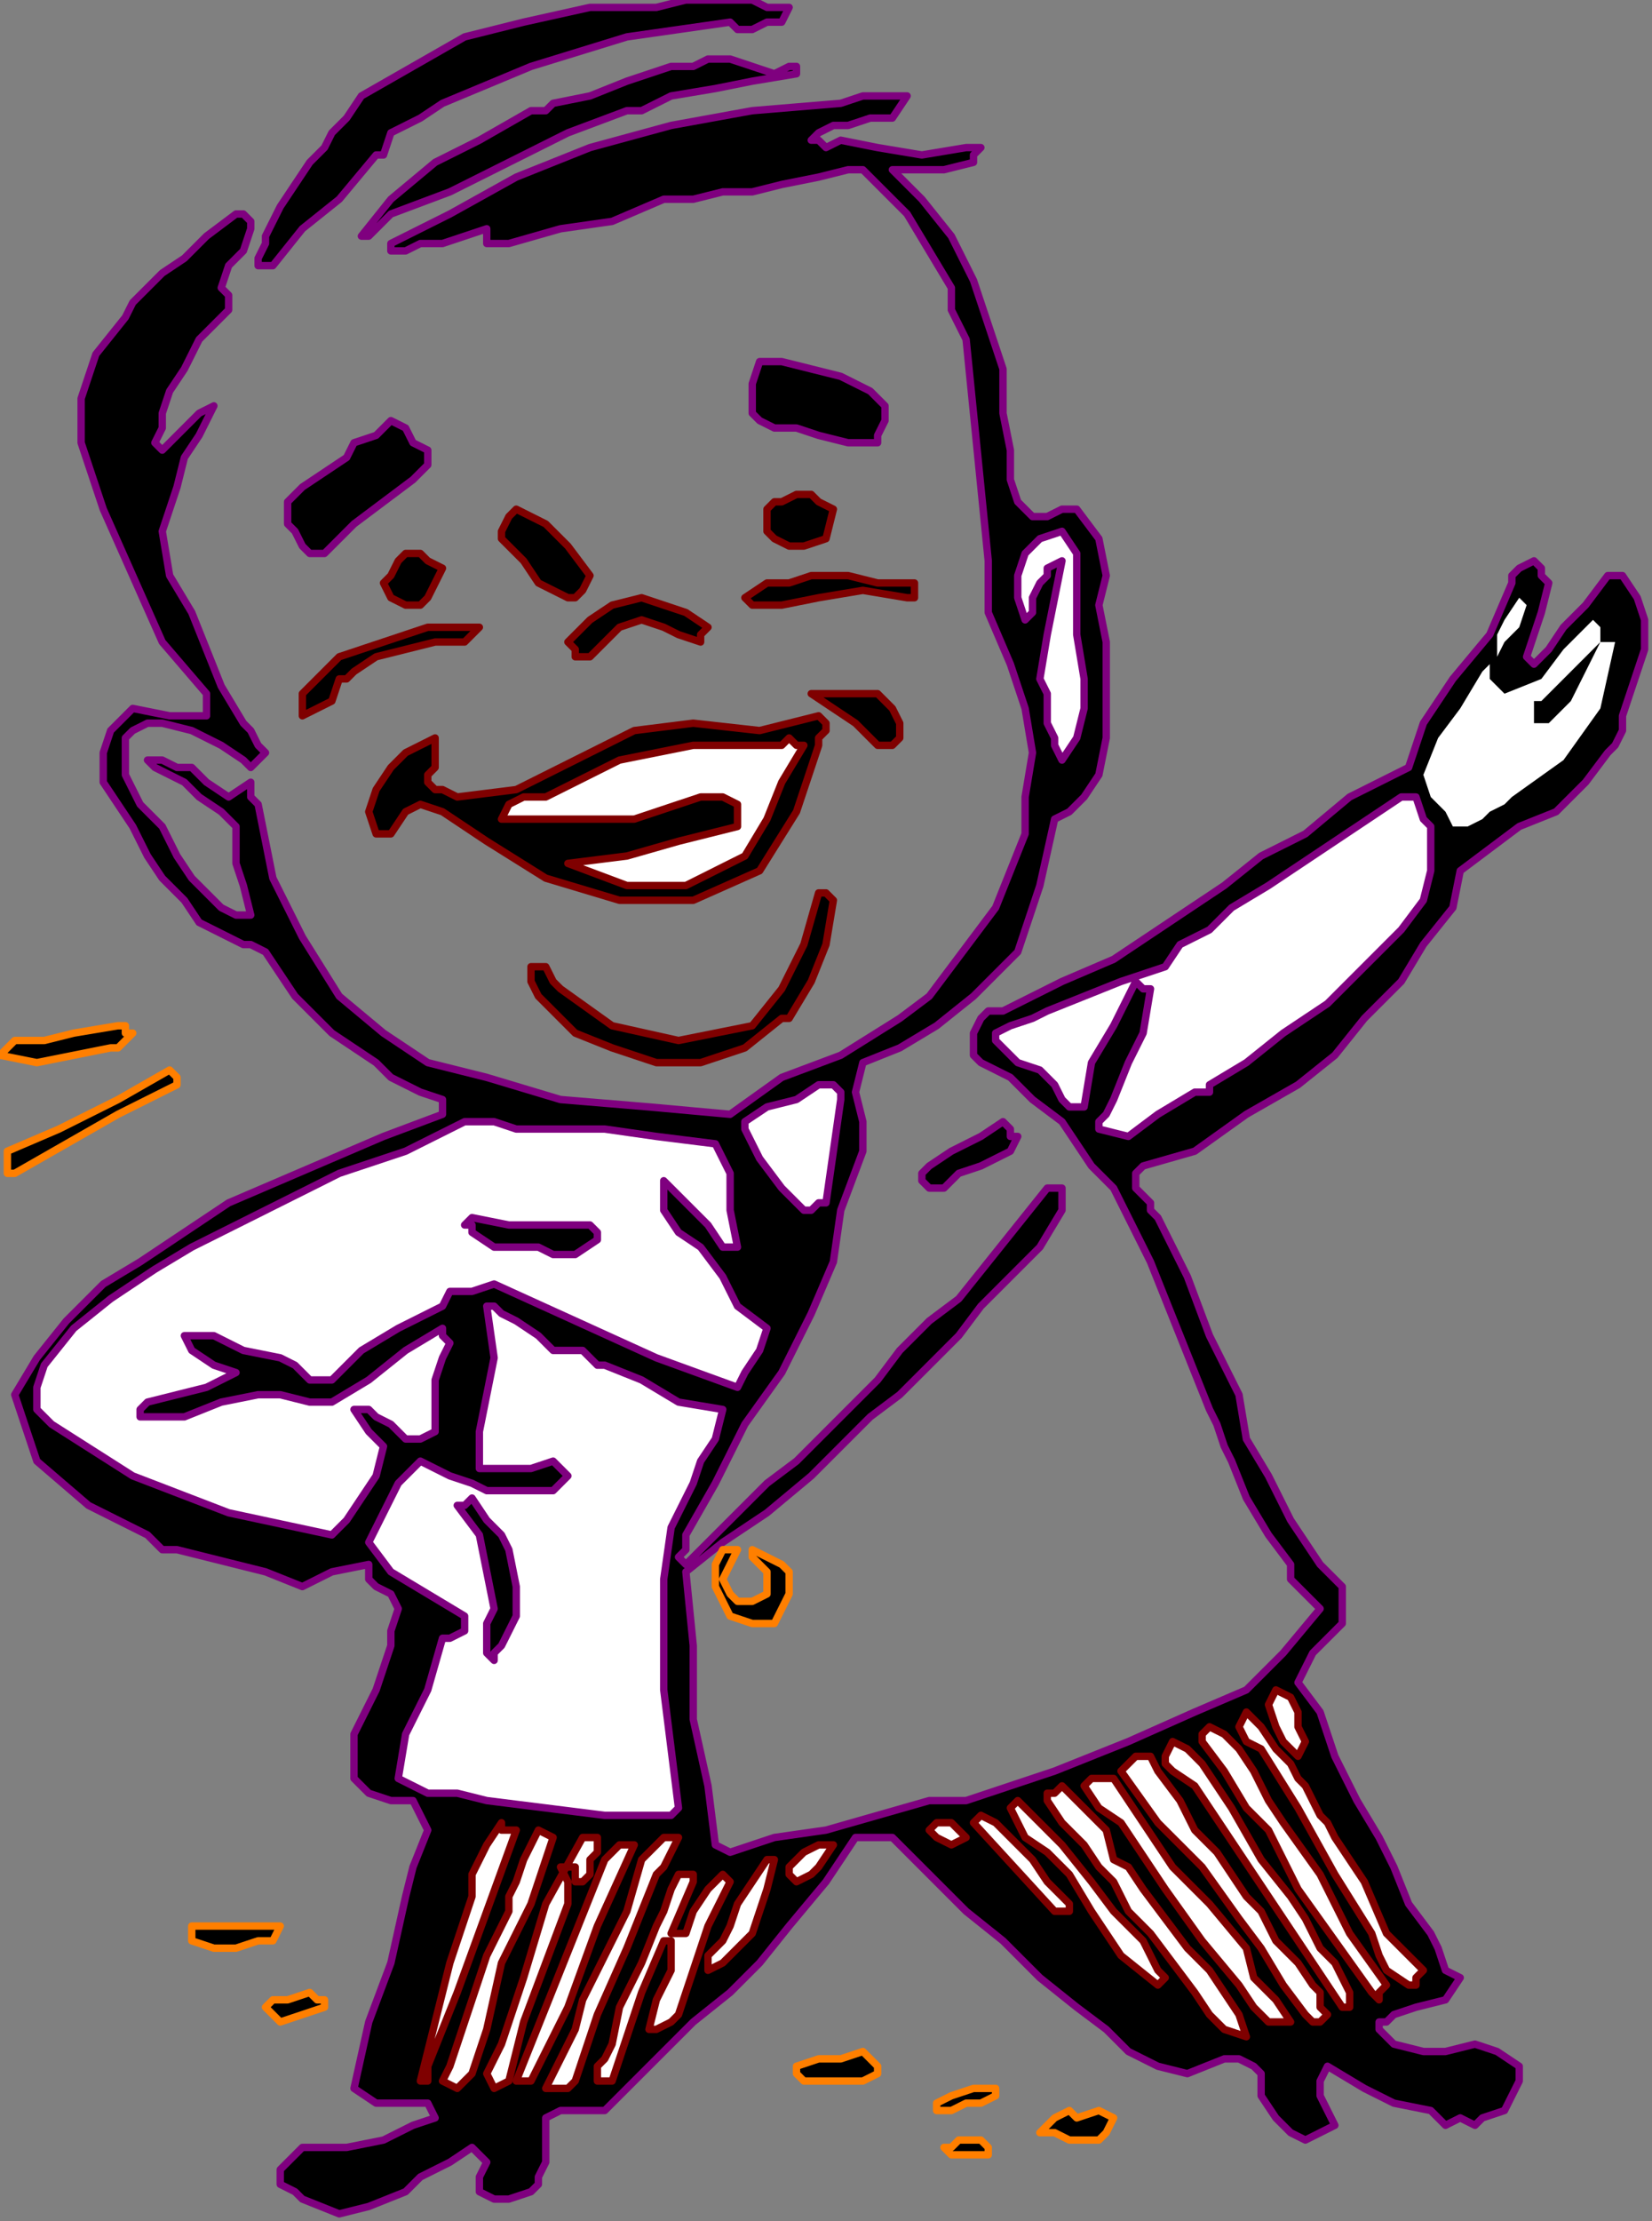 <?xml version="1.0" encoding="UTF-8" standalone="no"?>
<svg
   xmlns:dc="http://purl.org/dc/elements/1.1/"
   xmlns:cc="http://creativecommons.org/ns#"
   xmlns:rdf="http://www.w3.org/1999/02/22-rdf-syntax-ns#"
   xmlns:svg="http://www.w3.org/2000/svg"
   xmlns="http://www.w3.org/2000/svg"
   xmlns:sodipodi="http://sodipodi.sourceforge.net/DTD/sodipodi-0.dtd"
   xmlns:inkscape="http://www.inkscape.org/namespaces/inkscape"
   version="1.0"
   width="37.931mm"
   height="50.969mm"
   id="svg111"
   sodipodi:docname="PESSG189.WMF">
  <rect width="100%" height="100%" fill="#808080" stroke="none"/>
  <sodipodi:namedview
     pagecolor="#ffffff"
     bordercolor="#666666"
     borderopacity="1"
     objecttolerance="10"
     gridtolerance="10"
     guidetolerance="10"
     inkscape:pageopacity="0"
     inkscape:pageshadow="2"
     inkscape:window-width="640"
     inkscape:window-height="480"
     id="namedview113" />
  <defs
     id="defs3">
    <pattern
       id="WMFhbasepattern"
       patternUnits="userSpaceOnUse"
       width="6"
       height="6"
       x="0"
       y="0" />
  </defs>
  <path
     style="fill:#000000;fill-rule:evenodd;fill-opacity:1;stroke:#7f007f;stroke-width:0.64px;stroke-linecap:round;stroke-linejoin:round;stroke-miterlimit:4;stroke-dasharray:none;stroke-opacity:1;"
     d="  M 68.48,0.64   L 67.84,1.92   L 67.2,1.92   L 66.56,1.92   L 66.56,1.92   L 65.28,2.56   L 64,2.56   L 63.36,1.92   L 63.36,1.92   L 54.4,3.2   L 46.08,5.76   L 38.4,8.96   L 38.4,8.96   L 36.48,10.24   L 33.92,11.52   L 33.28,13.44   L 33.28,13.44   L 32.64,13.44   L 29.44,17.28   L 26.24,19.84   L 23.68,23.04   L 23.68,23.04   L 22.4,23.04   L 22.4,22.4   L 23.04,21.12   L 23.04,21.12   L 23.04,20.48   L 23.68,19.2   L 24.32,17.92   L 24.32,17.92   L 25.6,16   L 26.88,14.08   L 28.16,12.8   L 28.16,12.8   L 28.8,11.52   L 30.08,10.24   L 31.36,8.32   L 31.36,8.32   L 35.84,5.76   L 40.32,3.2   L 45.44,1.92   L 51.2,0.64   L 56.96,0.64   L 56.96,0.64   L 59.52,0   L 62.72,0   L 65.28,0   L 65.28,0   L 66.56,0.64   L 67.2,0.64   L 68.48,0.64  z "
     id="path5" />
  <path
     style="fill:#000000;fill-rule:evenodd;fill-opacity:1;stroke:#7f007f;stroke-width:0.64px;stroke-linecap:round;stroke-linejoin:round;stroke-miterlimit:4;stroke-dasharray:none;stroke-opacity:1;"
     d="  M 67.2,6.4   L 67.2,6.4   L 68.48,5.76   L 69.12,5.76   L 69.12,5.76   L 69.12,6.4   L 69.12,6.4   L 69.12,6.4   L 69.12,6.4   L 65.28,7.04   L 62.08,7.68   L 58.24,8.32   L 58.24,8.32   L 56.96,8.96   L 55.68,9.6   L 54.4,9.6   L 54.4,9.6   L 49.28,11.52   L 44.16,14.08   L 39.04,16.64   L 33.92,18.56   L 33.92,18.56   L 33.28,19.2   L 32,20.48   L 31.36,20.48   L 31.36,20.48   L 33.92,17.28   L 37.76,14.08   L 41.6,12.16   L 46.08,9.6   L 46.08,9.6   L 46.72,9.6   L 47.36,9.6   L 48,8.96   L 48,8.96   L 51.2,8.32   L 54.4,7.04   L 58.24,5.76   L 58.24,5.76   L 58.88,5.76   L 60.16,5.76   L 61.44,5.12   L 61.44,5.12   L 63.36,5.12   L 65.28,5.76   L 67.2,6.4  z "
     id="path7" />
  <path
     style="fill:#000000;fill-rule:evenodd;fill-opacity:1;stroke:#7f007f;stroke-width:0.64px;stroke-linecap:round;stroke-linejoin:round;stroke-miterlimit:4;stroke-dasharray:none;stroke-opacity:1;"
     d="  M 78.72,8.32   L 77.44,10.24   L 75.52,10.24   L 73.6,10.88   L 73.6,10.88   L 72.32,10.88   L 71.04,11.52   L 70.4,12.16   L 70.4,12.16   L 71.04,12.16   L 71.68,12.8   L 72.96,12.16   L 72.96,12.16   L 76.16,12.8   L 80,13.44   L 83.84,12.8   L 83.84,12.8   L 83.84,12.8   L 84.48,12.8   L 85.12,12.8   L 85.12,12.8   L 84.48,13.44   L 84.48,14.08   L 84.48,14.08   L 84.48,14.08   L 81.92,14.72   L 79.36,14.72   L 77.44,14.72   L 77.44,14.72   L 80,17.28   L 82.56,20.48   L 84.48,24.32   L 85.76,28.16   L 85.76,28.16   L 87.04,32   L 87.04,35.84   L 87.68,39.04   L 87.68,39.04   L 87.68,41.6   L 88.32,43.52   L 89.6,44.8   L 89.6,44.8   L 90.88,44.8   L 92.16,44.16   L 93.44,44.16   L 93.44,44.16   L 95.36,46.72   L 96,49.92   L 95.36,52.48   L 96,55.68   L 96,55.68   L 96,59.52   L 96,64   L 95.36,67.2   L 95.36,67.2   L 94.08,69.12   L 92.8,70.4   L 91.52,71.04   L 91.52,71.04   L 90.24,76.8   L 88.32,82.56   L 84.48,86.4   L 84.48,86.4   L 81.28,88.96   L 78.08,90.88   L 74.88,92.16   L 74.88,92.16   L 74.24,94.72   L 74.88,97.28   L 74.88,99.84   L 74.88,99.84   L 72.96,104.96   L 72.32,109.44   L 70.4,113.92   L 70.4,113.92   L 67.84,119.04   L 64.64,123.52   L 62.08,128.64   L 59.52,133.12   L 59.52,133.12   L 59.52,134.4   L 58.88,135.04   L 59.52,135.68   L 59.52,135.68   L 62.08,133.12   L 64,131.2   L 66.56,128.64   L 69.12,126.72   L 71.68,124.16   L 73.6,122.24   L 76.16,119.68   L 78.08,117.12   L 80.64,114.56   L 80.64,114.56   L 83.2,112.64   L 85.76,109.44   L 88.32,106.24   L 90.88,103.04   L 90.88,103.04   L 92.16,103.04   L 92.16,104.96   L 90.24,108.16   L 87.68,110.72   L 85.12,113.28   L 83.2,115.84   L 80.64,118.4   L 78.08,120.96   L 75.52,122.88   L 72.96,125.44   L 70.4,128   L 70.4,128   L 66.56,131.2   L 62.72,133.76   L 59.52,136.32   L 59.52,136.32   L 60.16,142.72   L 60.16,142.72   L 60.16,149.12   L 61.44,154.88   L 62.08,160   L 62.08,160   L 63.36,160.64   L 65.28,160   L 67.2,159.36   L 67.2,159.36   L 71.68,158.72   L 76.16,157.44   L 80.64,156.16   L 80.64,156.16   L 81.92,156.16   L 83.84,156.16   L 85.76,155.52   L 85.76,155.52   L 91.52,153.6   L 97.92,151.04   L 103.68,148.48   L 103.68,148.48   L 108.16,146.56   L 111.36,143.36   L 114.56,139.52   L 114.56,139.52   L 113.28,138.24   L 112,136.96   L 112,135.68   L 112,135.68   L 110.08,133.12   L 108.16,129.92   L 106.88,126.72   L 106.88,126.72   L 106.24,125.44   L 105.6,123.52   L 104.96,122.24   L 104.96,122.24   L 102.4,115.84   L 99.84,109.44   L 96.64,103.04   L 96.64,103.04   L 94.72,101.12   L 93.44,99.2   L 92.16,97.28   L 92.16,97.28   L 89.6,95.36   L 87.68,93.44   L 85.12,92.16   L 85.12,92.16   L 84.48,91.52   L 84.48,89.6   L 85.12,88.32   L 85.12,88.32   L 85.76,87.68   L 87.04,87.68   L 88.32,87.04   L 88.32,87.04   L 92.16,85.12   L 96.64,83.2   L 100.48,80.64   L 100.48,80.64   L 102.4,79.36   L 104.32,78.08   L 106.24,76.8   L 106.24,76.8   L 109.44,74.24   L 113.28,72.32   L 117.12,69.12   L 117.12,69.12   L 122.24,66.56   L 123.52,62.72   L 126.08,58.88   L 129.28,55.04   L 131.2,50.56   L 131.2,50.56   L 131.2,49.92   L 131.84,49.28   L 133.12,48.64   L 133.12,48.64   L 133.76,49.28   L 133.76,49.92   L 134.4,50.56   L 134.4,50.56   L 133.76,53.12   L 133.12,55.04   L 132.48,56.96   L 132.48,56.96   L 133.12,57.6   L 133.76,56.96   L 134.4,56.32   L 134.4,56.32   L 135.68,54.4   L 137.6,52.48   L 139.52,49.92   L 139.52,49.92   L 139.52,49.92   L 140.16,49.92   L 140.8,49.92   L 140.8,49.92   L 142.08,51.84   L 142.72,53.76   L 142.72,56.32   L 142.72,56.32   L 142.08,58.24   L 141.44,60.16   L 140.8,62.08   L 140.8,62.08   L 140.8,63.36   L 140.16,64.64   L 139.52,65.28   L 139.52,65.28   L 137.6,67.84   L 135.04,70.4   L 131.84,71.68   L 131.84,71.68   L 129.28,73.6   L 126.72,75.52   L 126.08,78.72   L 126.08,78.72   L 123.52,81.92   L 121.6,85.12   L 118.4,88.32   L 115.84,91.52   L 112.64,94.08   L 112.64,94.08   L 108.16,96.64   L 103.68,99.84   L 99.2,101.12   L 99.2,101.12   L 98.56,101.76   L 98.56,103.04   L 99.2,103.68   L 99.2,103.68   L 99.84,104.32   L 99.84,104.96   L 100.48,105.6   L 100.48,105.6   L 103.04,110.72   L 104.96,115.84   L 107.52,120.96   L 107.52,120.96   L 108.16,124.8   L 110.08,128   L 112,131.84   L 112,131.84   L 113.28,133.76   L 114.56,135.68   L 116.48,137.6   L 116.48,137.6   L 116.48,140.8   L 113.92,143.36   L 112.64,145.92   L 114.56,148.48   L 114.56,148.48   L 115.84,152.32   L 117.76,156.16   L 119.68,159.36   L 119.68,159.36   L 120.96,161.92   L 122.24,165.12   L 124.16,167.68   L 124.16,167.68   L 124.8,168.96   L 125.44,170.88   L 126.72,171.52   L 126.72,171.52   L 125.44,173.44   L 122.88,174.08   L 120.96,174.72   L 120.96,174.72   L 120.32,175.36   L 119.68,175.36   L 119.68,176   L 119.68,176   L 120.96,177.28   L 123.52,177.92   L 125.44,177.92   L 128,177.28   L 129.92,177.92   L 131.84,179.2   L 131.84,179.2   L 131.84,180.48   L 131.2,181.76   L 130.56,183.04   L 130.56,183.04   L 128.64,183.68   L 128,184.32   L 126.72,183.68   L 126.72,183.68   L 125.44,184.32   L 124.8,183.68   L 124.16,183.04   L 124.16,183.04   L 120.96,182.4   L 118.4,181.12   L 115.2,179.2   L 115.2,179.2   L 114.56,180.48   L 114.56,181.76   L 115.2,183.04   L 115.84,184.32   L 115.84,184.32   L 114.56,184.96   L 113.28,185.6   L 112,184.96   L 112,184.96   L 110.72,183.68   L 109.44,181.76   L 109.44,179.84   L 109.44,179.84   L 108.8,179.2   L 107.52,178.56   L 106.24,178.56   L 106.24,178.56   L 103.04,179.84   L 100.48,179.2   L 97.92,177.92   L 96,176   L 93.44,174.08   L 93.44,174.08   L 90.24,171.52   L 87.04,168.32   L 83.84,165.76   L 80.64,162.56   L 77.44,159.36   L 77.44,159.36   L 76.16,159.36   L 75.52,159.36   L 74.24,159.36   L 74.24,159.36   L 71.68,163.2   L 68.48,167.04   L 65.92,170.24   L 65.92,170.24   L 63.36,172.8   L 60.16,175.36   L 57.6,177.92   L 55.04,180.48   L 52.48,183.04   L 52.48,183.04   L 50.56,183.04   L 48.64,183.04   L 47.36,183.68   L 47.36,183.68   L 47.36,184.96   L 47.36,186.88   L 47.36,187.52   L 47.36,187.52   L 46.72,188.8   L 46.72,189.44   L 46.08,190.08   L 46.08,190.08   L 44.16,190.72   L 42.88,190.72   L 41.6,190.08   L 41.6,190.08   L 41.6,188.8   L 42.24,187.52   L 40.96,186.24   L 40.96,186.24   L 39.04,187.52   L 36.48,188.8   L 35.2,190.08   L 35.2,190.08   L 32,191.36   L 29.44,192   L 26.24,190.72   L 26.24,190.72   L 25.6,190.08   L 24.32,189.44   L 24.32,188.16   L 24.32,188.16   L 26.24,186.24   L 30.08,186.24   L 33.28,185.6   L 33.28,185.6   L 34.56,184.96   L 35.84,184.32   L 37.76,183.68   L 37.76,183.68   L 37.12,182.4   L 34.56,182.4   L 32.64,182.4   L 30.72,181.12   L 30.72,181.12   L 32,175.36   L 33.92,170.24   L 35.2,164.48   L 35.2,164.48   L 35.84,161.92   L 37.12,158.72   L 35.84,156.16   L 35.84,156.16   L 33.92,156.16   L 32,155.52   L 30.72,154.24   L 30.72,154.24   L 30.72,150.4   L 32.64,146.56   L 33.92,142.72   L 33.92,142.72   L 33.92,141.44   L 34.56,139.52   L 33.92,138.24   L 33.92,138.24   L 32.64,137.6   L 32,136.96   L 32,135.68   L 32,135.68   L 28.8,136.32   L 26.24,137.6   L 23.04,136.32   L 23.04,136.32   L 20.48,135.68   L 17.92,135.04   L 15.36,134.4   L 15.36,134.4   L 14.08,134.4   L 13.44,133.76   L 12.8,133.12   L 12.8,133.12   L 7.68,130.56   L 3.2,126.72   L 1.28,120.96   L 1.28,120.96   L 3.2,117.76   L 5.76,114.56   L 8.96,111.36   L 12.16,109.44   L 16,106.88   L 16,106.88   L 19.84,104.32   L 24.32,102.4   L 28.8,100.48   L 33.28,98.56   L 38.4,96.64   L 38.4,96.64   L 38.4,95.36   L 36.48,94.72   L 35.2,94.08   L 35.2,94.08   L 33.92,93.44   L 33.28,92.8   L 32.64,92.16   L 32.64,92.16   L 28.8,89.6   L 25.6,86.4   L 23.04,82.56   L 23.04,82.56   L 21.76,81.92   L 21.12,81.92   L 19.84,81.28   L 19.84,81.28   L 17.28,80   L 16,78.08   L 14.08,76.16   L 14.08,76.16   L 12.8,74.24   L 11.52,71.68   L 10.24,69.76   L 10.24,69.76   L 8.96,67.84   L 8.96,65.28   L 9.6,63.36   L 9.6,63.36   L 11.52,61.44   L 14.72,62.08   L 17.92,62.08   L 17.92,62.08   L 17.92,61.44   L 17.92,60.8   L 17.92,60.16   L 17.92,60.16   L 14.08,55.68   L 11.52,49.92   L 8.96,44.16   L 7.04,38.4   L 7.04,38.4   L 7.04,34.56   L 8.32,30.72   L 10.88,27.52   L 10.88,27.52   L 11.52,26.24   L 12.8,24.96   L 14.08,23.68   L 14.08,23.68   L 16,22.4   L 17.92,20.48   L 20.48,18.56   L 20.48,18.56   L 21.12,18.56   L 21.76,19.2   L 21.76,19.84   L 21.76,19.84   L 21.12,21.76   L 19.84,23.04   L 19.2,24.96   L 19.2,24.96   L 19.84,25.6   L 19.84,26.88   L 19.2,27.52   L 19.2,27.52   L 17.28,29.44   L 16,32   L 14.72,33.92   L 14.72,33.92   L 14.08,35.84   L 14.08,37.12   L 13.44,38.4   L 13.44,38.4   L 14.08,39.04   L 14.72,38.4   L 16,37.12   L 16,37.12   L 16.64,36.48   L 17.28,35.84   L 18.56,35.2   L 18.56,35.2   L 17.28,37.76   L 16,39.68   L 15.36,42.24   L 15.36,42.24   L 14.08,46.08   L 14.72,49.92   L 16.64,53.12   L 16.64,53.12   L 17.92,56.32   L 19.2,59.52   L 21.12,62.72   L 21.12,62.72   L 21.76,63.36   L 22.4,64.64   L 23.04,65.28   L 23.04,65.28   L 22.4,65.92   L 21.76,66.56   L 21.12,65.92   L 21.12,65.92   L 19.2,64.64   L 16.64,63.36   L 14.08,62.72   L 14.08,62.72   L 12.8,62.72   L 11.52,63.36   L 10.88,64   L 10.88,64   L 10.88,67.2   L 12.16,69.76   L 14.08,71.68   L 14.08,71.68   L 15.36,74.24   L 16.64,76.16   L 18.56,78.08   L 18.56,78.08   L 19.2,78.72   L 20.48,79.36   L 21.76,79.36   L 21.76,79.36   L 21.12,76.8   L 20.48,74.88   L 20.48,71.68   L 20.48,71.68   L 19.2,70.4   L 17.28,69.12   L 16,67.84   L 16,67.84   L 14.72,67.2   L 13.44,66.56   L 12.8,65.92   L 12.8,65.92   L 14.08,65.92   L 15.36,66.56   L 16.64,66.56   L 16.64,66.56   L 17.92,67.84   L 19.84,69.12   L 21.76,67.84   L 21.76,67.84   L 21.76,68.48   L 21.76,69.12   L 22.4,69.76   L 22.4,69.76   L 23.68,76.16   L 26.24,81.28   L 29.44,86.4   L 29.44,86.4   L 33.28,89.6   L 37.12,92.16   L 42.24,93.44   L 42.24,93.44   L 48.64,95.36   L 56.32,96   L 63.36,96.64   L 63.36,96.64   L 67.84,93.44   L 72.96,91.52   L 78.08,88.32   L 78.08,88.32   L 80.64,86.4   L 82.56,83.84   L 84.48,81.28   L 86.4,78.72   L 87.68,75.52   L 88.96,72.32   L 88.96,69.12   L 89.6,65.28   L 88.96,61.44   L 88.96,61.44   L 87.68,57.6   L 85.76,53.12   L 85.76,48.64   L 85.76,48.64   L 85.12,42.24   L 84.48,35.84   L 83.84,29.44   L 83.84,29.44   L 83.2,28.16   L 82.56,26.88   L 82.56,24.96   L 82.56,24.96   L 80.64,21.76   L 78.72,18.56   L 76.16,16   L 76.16,16   L 75.52,15.36   L 74.88,14.72   L 73.6,14.72   L 73.6,14.72   L 71.04,15.36   L 67.84,16   L 65.28,16.64   L 65.28,16.64   L 62.72,16.64   L 60.16,17.28   L 57.6,17.28   L 57.6,17.28   L 53.12,19.2   L 48.64,19.84   L 44.16,21.12   L 44.16,21.12   L 42.88,21.12   L 42.24,21.12   L 42.24,19.84   L 42.24,19.84   L 40.32,20.48   L 38.4,21.12   L 36.48,21.12   L 36.48,21.12   L 35.2,21.76   L 34.56,21.76   L 33.92,21.76   L 33.92,21.76   L 33.92,21.12   L 39.04,18.56   L 44.8,15.36   L 51.2,12.8   L 51.2,12.8   L 58.24,10.88   L 65.28,9.6   L 72.96,8.96   L 72.96,8.96   L 74.88,8.32   L 76.8,8.32   L 78.72,8.32  z "
     id="path9" />
  <path
     style="fill:#000000;fill-rule:evenodd;fill-opacity:1;stroke:#7f007f;stroke-width:0.64px;stroke-linecap:round;stroke-linejoin:round;stroke-miterlimit:4;stroke-dasharray:none;stroke-opacity:1;"
     d="  M 72.96,32.64   L 74.24,33.28   L 75.52,33.92   L 76.8,35.2   L 76.8,35.2   L 76.8,36.48   L 76.16,37.76   L 76.16,38.4   L 76.16,38.4   L 73.6,38.4   L 71.04,37.76   L 69.12,37.12   L 69.12,37.12   L 67.2,37.12   L 65.92,36.48   L 65.28,35.84   L 65.28,35.84   L 65.28,34.56   L 65.28,33.28   L 65.92,31.36   L 65.92,31.36   L 67.84,31.36   L 70.4,32   L 72.96,32.64  z "
     id="path11" />
  <path
     style="fill:#000000;fill-rule:evenodd;fill-opacity:1;stroke:#7f007f;stroke-width:0.64px;stroke-linecap:round;stroke-linejoin:round;stroke-miterlimit:4;stroke-dasharray:none;stroke-opacity:1;"
     d="  M 37.12,39.04   L 37.12,40.32   L 36.48,40.96   L 35.84,41.6   L 35.84,41.6   L 33.28,43.52   L 30.72,45.44   L 28.16,48   L 28.16,48   L 26.88,48   L 26.24,47.36   L 25.6,46.08   L 25.6,46.08   L 24.96,45.44   L 24.96,44.8   L 24.96,43.52   L 24.96,43.52   L 26.24,42.24   L 28.16,40.96   L 30.08,39.68   L 30.08,39.68   L 30.72,38.4   L 32.64,37.76   L 33.92,36.48   L 33.92,36.48   L 35.2,37.12   L 35.84,38.4   L 37.12,39.04  z "
     id="path13" />
  <path
     style="fill:#000000;fill-rule:evenodd;fill-opacity:1;stroke:#7f0000;stroke-width:0.64px;stroke-linecap:round;stroke-linejoin:round;stroke-miterlimit:4;stroke-dasharray:none;stroke-opacity:1;"
     d="  M 72.32,44.16   L 71.68,46.72   L 69.76,47.36   L 68.48,47.36   L 67.2,46.72   L 67.2,46.72   L 66.56,46.08   L 66.56,45.44   L 66.56,44.16   L 66.56,44.16   L 67.2,43.52   L 67.84,43.52   L 69.12,42.88   L 69.12,42.88   L 70.4,42.88   L 71.04,43.52   L 72.32,44.16  z "
     id="path15" />
  <path
     style="fill:#000000;fill-rule:evenodd;fill-opacity:1;stroke:#7f0000;stroke-width:0.64px;stroke-linecap:round;stroke-linejoin:round;stroke-miterlimit:4;stroke-dasharray:none;stroke-opacity:1;"
     d="  M 51.2,49.92   L 50.56,51.2   L 49.92,51.84   L 49.28,51.84   L 49.28,51.84   L 46.72,50.56   L 45.44,48.64   L 43.52,46.72   L 43.52,46.72   L 43.52,46.08   L 44.16,44.8   L 44.8,44.16   L 44.8,44.16   L 47.36,45.44   L 49.28,47.36   L 51.2,49.92  z "
     id="path17" />
  <path
     style="fill:#ffffff;fill-rule:evenodd;fill-opacity:1;stroke:#7f007f;stroke-width:0.64px;stroke-linecap:round;stroke-linejoin:round;stroke-miterlimit:4;stroke-dasharray:none;stroke-opacity:1;"
     d="  M 93.44,48   L 93.44,51.84   L 93.44,55.04   L 94.08,58.88   L 94.08,58.88   L 94.08,61.44   L 93.44,64   L 92.16,65.92   L 92.16,65.92   L 92.16,65.92   L 91.52,64.64   L 91.52,64   L 90.88,62.72   L 90.88,62.72   L 90.88,61.44   L 90.88,60.16   L 90.24,58.88   L 90.24,58.88   L 90.88,55.04   L 91.52,51.84   L 92.16,48.64   L 92.16,48.64   L 90.88,49.28   L 90.88,49.92   L 90.24,50.56   L 90.24,50.56   L 89.6,51.84   L 89.6,53.12   L 88.96,53.76   L 88.96,53.76   L 88.32,51.84   L 88.32,49.92   L 88.96,48   L 88.96,48   L 90.24,46.72   L 92.16,46.08   L 93.44,48  z "
     id="path19" />
  <path
     style="fill:#000000;fill-rule:evenodd;fill-opacity:1;stroke:#7f0000;stroke-width:0.64px;stroke-linecap:round;stroke-linejoin:round;stroke-miterlimit:4;stroke-dasharray:none;stroke-opacity:1;"
     d="  M 38.4,49.28   L 37.76,50.56   L 37.12,51.84   L 36.48,52.48   L 36.48,52.48   L 35.2,52.48   L 33.92,51.84   L 33.28,50.56   L 33.28,50.56   L 33.92,49.92   L 34.56,48.64   L 35.2,48   L 35.2,48   L 36.48,48   L 37.12,48.64   L 38.4,49.28  z "
     id="path21" />
  <path
     style="fill:#000000;fill-rule:evenodd;fill-opacity:1;stroke:#7f0000;stroke-width:0.64px;stroke-linecap:round;stroke-linejoin:round;stroke-miterlimit:4;stroke-dasharray:none;stroke-opacity:1;"
     d="  M 79.36,50.56   L 79.36,51.2   L 79.36,51.84   L 78.72,51.84   L 78.72,51.84   L 74.88,51.2   L 71.04,51.84   L 67.84,52.48   L 67.84,52.48   L 66.56,52.48   L 65.28,52.48   L 64.64,51.84   L 64.64,51.84   L 66.56,50.56   L 68.48,50.56   L 70.4,49.92   L 70.4,49.92   L 73.6,49.92   L 76.16,50.56   L 79.36,50.56  z "
     id="path23" />
  <path
     style="fill:#ffffff;fill-rule:evenodd;fill-opacity:1;stroke:none;"
     d="  M 132.48,52.48   L 131.84,54.4   L 130.56,55.68   L 129.92,56.96   L 129.92,56.96   L 129.92,55.04   L 130.56,53.76   L 131.84,51.84   L 131.84,51.84   L 131.84,51.84   L 132.48,52.48   L 132.48,52.48  z "
     id="path25" />
  <path
     style="fill:#000000;fill-rule:evenodd;fill-opacity:1;stroke:#7f0000;stroke-width:0.64px;stroke-linecap:round;stroke-linejoin:round;stroke-miterlimit:4;stroke-dasharray:none;stroke-opacity:1;"
     d="  M 61.44,54.4   L 60.8,55.04   L 60.8,55.68   L 60.8,55.68   L 60.8,55.68   L 58.88,55.04   L 57.6,54.4   L 55.68,53.76   L 55.68,53.76   L 53.76,54.4   L 52.48,55.68   L 51.2,56.96   L 51.2,56.96   L 49.92,56.96   L 49.92,56.32   L 49.28,55.68   L 49.28,55.68   L 51.2,53.76   L 53.12,52.48   L 55.68,51.84   L 55.68,51.84   L 57.6,52.48   L 59.52,53.12   L 61.44,54.4  z "
     id="path27" />
  <path
     style="fill:#ffffff;fill-rule:evenodd;fill-opacity:1;stroke:none;"
     d="  M 140.16,55.68   L 138.88,61.44   L 135.68,65.92   L 131.2,69.12   L 131.2,69.12   L 130.56,69.76   L 129.28,70.4   L 128.64,71.04   L 128.64,71.04   L 127.36,71.68   L 126.72,71.68   L 126.08,71.68   L 126.08,71.68   L 125.44,70.4   L 124.16,69.12   L 123.52,67.2   L 123.52,67.2   L 124.8,64   L 126.72,61.44   L 128.64,58.24   L 128.64,58.24   L 128.64,58.24   L 128.64,58.24   L 129.28,57.6   L 129.28,57.6   L 129.28,58.88   L 129.92,59.52   L 130.56,60.16   L 130.56,60.16   L 133.76,58.88   L 135.68,56.32   L 138.24,53.76   L 138.24,53.76   L 138.88,54.4   L 138.88,55.68   L 140.16,55.68  z "
     id="path29" />
  <path
     style="fill:#000000;fill-rule:evenodd;fill-opacity:1;stroke:#7f0000;stroke-width:0.64px;stroke-linecap:round;stroke-linejoin:round;stroke-miterlimit:4;stroke-dasharray:none;stroke-opacity:1;"
     d="  M 41.6,54.4   L 40.32,55.68   L 39.04,55.68   L 37.76,55.68   L 37.76,55.68   L 35.2,56.32   L 32.64,56.96   L 30.72,58.24   L 30.72,58.24   L 30.08,58.88   L 30.08,58.88   L 29.44,58.88   L 29.44,58.88   L 28.8,60.8   L 27.52,61.44   L 26.24,62.08   L 26.24,62.08   L 26.24,60.16   L 27.52,58.88   L 29.44,56.96   L 29.44,56.96   L 33.28,55.68   L 37.12,54.4   L 41.6,54.4  z "
     id="path31" />
  <path
     style="fill:#000000;fill-rule:evenodd;fill-opacity:1;stroke:none;"
     d="  M 134.4,62.72   L 133.76,62.72   L 133.12,62.72   L 133.12,61.44   L 133.12,61.44   L 133.12,60.8   L 133.76,60.8   L 134.4,60.16   L 134.4,60.16   L 138.88,55.68   L 137.6,58.24   L 136.32,60.8   L 134.4,62.72  z "
     id="path33" />
  <path
     style="fill:#000000;fill-rule:evenodd;fill-opacity:1;stroke:#7f0000;stroke-width:0.64px;stroke-linecap:round;stroke-linejoin:round;stroke-miterlimit:4;stroke-dasharray:none;stroke-opacity:1;"
     d="  M 76.16,60.16   L 77.44,61.44   L 78.08,62.72   L 78.08,64   L 78.08,64   L 77.44,64.64   L 76.16,64.64   L 75.52,64   L 75.52,64   L 74.24,62.72   L 72.32,61.44   L 70.4,60.16   L 70.4,60.16   L 71.68,60.16   L 74.24,60.16   L 76.16,60.16  z "
     id="path35" />
  <path
     style="fill:#000000;fill-rule:evenodd;fill-opacity:1;stroke:#7f0000;stroke-width:0.64px;stroke-linecap:round;stroke-linejoin:round;stroke-miterlimit:4;stroke-dasharray:none;stroke-opacity:1;"
     d="  M 71.68,62.72   L 71.68,63.36   L 71.04,64   L 71.04,64.64   L 71.04,64.64   L 69.12,70.4   L 65.92,75.52   L 60.16,78.08   L 60.16,78.08   L 53.76,78.08   L 47.36,76.16   L 42.24,72.96   L 42.24,72.96   L 40.32,71.68   L 38.4,70.4   L 36.48,69.76   L 36.48,69.76   L 35.2,70.4   L 33.92,72.32   L 32.64,72.32   L 32.64,72.32   L 32,70.4   L 32.64,68.48   L 33.92,66.56   L 33.92,66.56   L 35.2,65.28   L 36.48,64.64   L 37.76,64   L 37.76,64   L 37.76,65.28   L 37.76,66.56   L 37.12,67.2   L 37.12,67.2   L 37.12,67.84   L 37.12,67.84   L 37.12,67.84   L 37.12,67.84   L 37.76,68.48   L 38.4,68.48   L 39.68,69.12   L 39.68,69.12   L 44.8,68.48   L 49.92,65.92   L 55.04,63.36   L 55.04,63.36   L 60.16,62.72   L 65.92,63.36   L 71.04,62.08   L 71.04,62.08   L 71.68,62.72  z "
     id="path37" />
  <path
     style="fill:#ffffff;fill-rule:evenodd;fill-opacity:1;stroke:#7f0000;stroke-width:0.64px;stroke-linecap:round;stroke-linejoin:round;stroke-miterlimit:4;stroke-dasharray:none;stroke-opacity:1;"
     d="  M 69.76,64.64   L 67.84,67.84   L 66.56,71.04   L 64.64,74.24   L 64.64,74.24   L 59.52,76.8   L 54.4,76.8   L 49.28,74.88   L 49.28,74.88   L 49.28,74.88   L 54.4,74.24   L 58.88,72.96   L 64,71.68   L 64,71.68   L 64,71.04   L 64,70.4   L 64,69.76   L 64,69.76   L 62.72,69.12   L 62.08,69.12   L 60.8,69.12   L 60.8,69.12   L 55.04,71.04   L 49.28,71.04   L 43.52,71.04   L 43.52,71.04   L 44.16,69.76   L 45.44,69.12   L 47.36,69.12   L 47.36,69.12   L 53.76,65.92   L 60.16,64.64   L 67.84,64.64   L 67.84,64.64   L 68.48,64   L 69.12,64.64   L 69.76,64.64  z "
     id="path39" />
  <path
     style="fill:#ffffff;fill-rule:evenodd;fill-opacity:1;stroke:#7f007f;stroke-width:0.64px;stroke-linecap:round;stroke-linejoin:round;stroke-miterlimit:4;stroke-dasharray:none;stroke-opacity:1;"
     d="  M 124.16,71.68   L 124.16,75.52   L 123.52,78.08   L 121.6,80.64   L 119.68,82.56   L 117.12,85.12   L 115.2,87.04   L 115.2,87.04   L 111.36,89.6   L 108.16,92.16   L 104.96,94.08   L 104.96,94.08   L 104.96,94.72   L 104.32,94.72   L 103.68,94.72   L 103.68,94.72   L 100.48,96.64   L 97.92,98.56   L 95.36,97.92   L 95.36,97.92   L 95.36,97.28   L 96,96.64   L 96.64,95.36   L 96.64,95.36   L 97.92,92.16   L 99.2,89.6   L 99.84,85.76   L 99.84,85.76   L 99.2,85.76   L 98.56,85.12   L 98.56,85.12   L 98.56,85.12   L 96.64,88.96   L 94.72,92.16   L 94.08,96   L 94.08,96   L 92.8,96   L 92.16,95.36   L 91.52,94.08   L 91.52,94.08   L 90.24,92.8   L 88.32,92.16   L 87.04,90.88   L 87.04,90.88   L 86.4,90.24   L 86.4,90.24   L 86.4,89.6   L 86.4,89.6   L 87.68,88.96   L 89.6,88.32   L 90.88,87.68   L 90.88,87.68   L 94.08,86.4   L 97.28,85.12   L 101.12,83.84   L 101.12,83.84   L 102.4,81.92   L 104.96,80.64   L 106.88,78.72   L 106.88,78.72   L 110.08,76.8   L 113.92,74.24   L 117.76,71.68   L 121.6,69.12   L 121.6,69.12   L 122.88,69.12   L 123.52,71.04   L 124.16,71.68  z "
     id="path41" />
  <path
     style="fill:#000000;fill-rule:evenodd;fill-opacity:1;stroke:#7f0000;stroke-width:0.64px;stroke-linecap:round;stroke-linejoin:round;stroke-miterlimit:4;stroke-dasharray:none;stroke-opacity:1;"
     d="  M 72.32,78.08   L 71.68,81.92   L 70.4,85.12   L 68.48,88.32   L 68.48,88.32   L 67.84,88.32   L 64.64,90.88   L 60.8,92.16   L 56.96,92.16   L 56.96,92.16   L 53.12,90.88   L 49.92,89.6   L 47.36,87.04   L 47.36,87.04   L 46.72,86.4   L 46.08,85.12   L 46.08,83.84   L 46.08,83.84   L 47.36,83.84   L 48,85.12   L 48.64,85.76   L 48.64,85.76   L 53.12,88.96   L 58.88,90.24   L 65.28,88.96   L 65.28,88.96   L 67.84,85.76   L 69.76,81.92   L 71.04,77.44   L 71.04,77.44   L 71.68,77.44   L 71.68,77.44   L 72.32,78.08  z "
     id="path43" />
  <path
     style="fill:#000000;fill-rule:evenodd;fill-opacity:1;stroke:#ff7f00;stroke-width:0.64px;stroke-linecap:round;stroke-linejoin:round;stroke-miterlimit:4;stroke-dasharray:none;stroke-opacity:1;"
     d="  M 11.52,89.6   L 10.88,90.24   L 10.24,90.88   L 9.6,90.88   L 9.6,90.88   L 6.4,91.52   L 3.2,92.16   L 0,91.52   L 0,91.52   L 1.28,90.24   L 3.84,90.24   L 6.4,89.6   L 6.4,89.6   L 10.24,88.96   L 10.88,88.96   L 10.88,89.6   L 11.52,89.6  z "
     id="path45" />
  <path
     style="fill:#000000;fill-rule:evenodd;fill-opacity:1;stroke:#ff7f00;stroke-width:0.64px;stroke-linecap:round;stroke-linejoin:round;stroke-miterlimit:4;stroke-dasharray:none;stroke-opacity:1;"
     d="  M 15.36,94.08   L 10.24,96.64   L 5.76,99.2   L 1.28,101.76   L 1.28,101.76   L 0.64,101.76   L 0.64,101.12   L 0.64,99.84   L 0.64,99.84   L 5.12,97.92   L 10.24,95.36   L 14.72,92.8   L 14.72,92.8   L 15.36,93.44   L 15.36,94.08   L 15.36,94.08  z "
     id="path47" />
  <path
     style="fill:#ffffff;fill-rule:evenodd;fill-opacity:1;stroke:#7f007f;stroke-width:0.64px;stroke-linecap:round;stroke-linejoin:round;stroke-miterlimit:4;stroke-dasharray:none;stroke-opacity:1;"
     d="  M 72.96,95.36   L 71.68,104.32   L 71.04,104.32   L 70.4,104.96   L 69.76,104.96   L 69.76,104.96   L 67.84,103.04   L 65.92,100.48   L 64.64,97.92   L 64.64,97.92   L 64.64,97.28   L 66.56,96   L 69.12,95.36   L 71.04,94.08   L 71.04,94.08   L 72.32,94.08   L 72.96,94.72   L 72.96,95.36  z "
     id="path49" />
  <path
     style="fill:#ffffff;fill-rule:evenodd;fill-opacity:1;stroke:#7f007f;stroke-width:0.64px;stroke-linecap:round;stroke-linejoin:round;stroke-miterlimit:4;stroke-dasharray:none;stroke-opacity:1;"
     d="  M 62.08,99.2   L 63.36,101.76   L 63.36,104.96   L 64,108.16   L 64,108.16   L 63.36,108.16   L 63.36,108.16   L 62.72,108.16   L 62.72,108.16   L 61.44,106.24   L 59.52,104.32   L 57.6,102.4   L 57.6,102.4   L 57.6,104.96   L 58.88,106.88   L 60.8,108.16   L 60.8,108.16   L 62.72,110.72   L 64,113.28   L 66.56,115.2   L 66.56,115.2   L 65.92,117.12   L 64.64,119.04   L 64,120.32   L 64,120.32   L 56.96,117.76   L 49.92,114.56   L 42.88,111.36   L 42.88,111.36   L 40.96,112   L 39.04,112   L 38.4,113.28   L 38.4,113.28   L 34.56,115.2   L 31.36,117.12   L 28.8,119.68   L 28.8,119.68   L 26.88,119.68   L 25.6,118.4   L 24.32,117.76   L 24.32,117.76   L 21.12,117.12   L 18.56,115.84   L 16,115.84   L 16,115.84   L 16.64,117.12   L 18.56,118.4   L 20.48,119.04   L 20.48,119.04   L 20.48,119.04   L 17.92,120.32   L 15.36,120.96   L 12.8,121.6   L 12.8,121.6   L 12.16,122.24   L 12.16,122.88   L 12.8,122.88   L 12.8,122.88   L 16,122.88   L 19.2,121.6   L 22.4,120.96   L 22.4,120.96   L 24.32,120.96   L 26.88,121.6   L 28.8,121.6   L 28.8,121.6   L 32,119.68   L 35.2,117.12   L 38.4,115.2   L 38.4,115.2   L 38.4,115.2   L 38.4,115.84   L 39.04,116.48   L 39.04,116.48   L 38.4,117.76   L 37.76,119.68   L 37.76,120.96   L 37.76,120.96   L 37.76,122.88   L 37.76,124.16   L 36.48,124.8   L 36.48,124.8   L 35.2,124.8   L 33.92,123.52   L 32.64,122.88   L 32.64,122.88   L 32,122.24   L 31.36,122.24   L 30.72,122.24   L 30.72,122.24   L 32,124.16   L 33.28,125.44   L 32.64,128   L 32.64,128   L 31.36,129.92   L 30.08,131.84   L 28.8,133.12   L 28.8,133.12   L 19.84,131.2   L 11.52,128   L 4.48,123.52   L 4.48,123.52   L 3.2,122.24   L 3.2,120.32   L 3.84,118.4   L 3.84,118.4   L 6.4,115.2   L 9.6,112.64   L 13.44,110.08   L 16.64,108.16   L 20.48,106.24   L 24.32,104.32   L 24.32,104.32   L 29.44,101.76   L 35.2,99.84   L 40.32,97.28   L 40.32,97.28   L 42.88,97.28   L 44.8,97.92   L 47.36,97.92   L 47.36,97.92   L 52.48,97.92   L 56.96,98.56   L 62.08,99.2  z "
     id="path51" />
  <path
     style="fill:#000000;fill-rule:evenodd;fill-opacity:1;stroke:#7f007f;stroke-width:0.64px;stroke-linecap:round;stroke-linejoin:round;stroke-miterlimit:4;stroke-dasharray:none;stroke-opacity:1;"
     d="  M 88.32,98.56   L 87.68,99.84   L 86.4,100.48   L 85.12,101.12   L 85.12,101.12   L 83.2,101.76   L 81.92,103.04   L 80.64,103.04   L 80.64,103.04   L 80,102.4   L 80,101.76   L 80.64,101.12   L 80.64,101.12   L 82.56,99.84   L 85.12,98.56   L 87.04,97.28   L 87.04,97.28   L 87.68,97.92   L 87.68,98.56   L 88.32,98.56  z "
     id="path53" />
  <path
     style="fill:#000000;fill-rule:evenodd;fill-opacity:1;stroke:#7f007f;stroke-width:0.64px;stroke-linecap:round;stroke-linejoin:round;stroke-miterlimit:4;stroke-dasharray:none;stroke-opacity:1;"
     d="  M 51.2,106.24   L 51.84,106.88   L 51.84,107.52   L 51.84,107.52   L 51.84,107.52   L 49.92,108.8   L 48,108.8   L 46.72,108.16   L 46.72,108.16   L 44.8,108.16   L 42.88,108.16   L 40.96,106.88   L 40.96,106.88   L 40.96,106.24   L 40.32,106.24   L 40.96,105.6   L 40.96,105.6   L 44.16,106.24   L 48,106.24   L 51.2,106.24  z "
     id="path55" />
  <path
     style="fill:#ffffff;fill-rule:evenodd;fill-opacity:1;stroke:#7f007f;stroke-width:0.64px;stroke-linecap:round;stroke-linejoin:round;stroke-miterlimit:4;stroke-dasharray:none;stroke-opacity:1;"
     d="  M 44.8,114.56   L 46.72,115.84   L 48,117.12   L 50.56,117.12   L 50.56,117.12   L 51.2,117.76   L 51.84,118.4   L 52.48,118.4   L 52.48,118.4   L 55.68,119.68   L 58.88,121.6   L 62.72,122.24   L 62.72,122.24   L 62.08,124.8   L 60.8,126.72   L 60.16,128.64   L 60.16,128.64   L 58.24,132.48   L 57.6,136.96   L 57.6,140.8   L 57.6,140.8   L 57.6,146.56   L 58.24,151.68   L 58.88,156.8   L 58.88,156.8   L 58.24,157.44   L 52.48,157.44   L 47.36,156.8   L 42.24,156.16   L 42.24,156.16   L 39.68,155.52   L 37.12,155.52   L 34.56,154.24   L 34.56,154.24   L 35.2,150.4   L 37.12,146.56   L 38.4,142.08   L 38.4,142.08   L 39.04,142.08   L 40.32,141.44   L 40.32,140.16   L 40.32,140.16   L 37.12,138.24   L 33.92,136.32   L 32,133.76   L 32,133.76   L 33.28,131.2   L 34.56,128.64   L 36.48,126.72   L 36.48,126.72   L 37.76,127.36   L 39.04,128   L 40.96,128.64   L 40.96,128.64   L 42.24,129.28   L 43.52,129.28   L 45.44,129.28   L 45.44,129.28   L 46.72,129.28   L 48,129.28   L 49.28,128   L 49.28,128   L 48.64,127.36   L 48.64,127.36   L 48,126.72   L 48,126.72   L 46.08,127.36   L 43.52,127.36   L 41.6,127.36   L 41.6,127.36   L 41.6,124.16   L 42.24,120.96   L 42.88,117.76   L 42.88,117.76   L 42.24,113.28   L 42.88,113.28   L 43.52,113.92   L 44.8,114.56  z "
     id="path57" />
  <path
     style="fill:#000000;fill-rule:evenodd;fill-opacity:1;stroke:#7f007f;stroke-width:0.64px;stroke-linecap:round;stroke-linejoin:round;stroke-miterlimit:4;stroke-dasharray:none;stroke-opacity:1;"
     d="  M 44.16,134.4   L 44.8,137.6   L 44.8,140.16   L 43.52,142.72   L 43.52,142.72   L 42.88,143.36   L 42.88,144   L 42.24,143.36   L 42.24,143.36   L 42.24,142.08   L 42.24,140.8   L 42.88,139.52   L 42.88,139.52   L 42.24,136.32   L 41.6,133.12   L 39.68,130.56   L 39.68,130.56   L 39.68,130.56   L 40.32,130.56   L 40.96,129.92   L 40.96,129.92   L 42.24,131.84   L 43.52,133.12   L 44.16,134.4  z "
     id="path59" />
  <path
     style="fill:#000000;fill-rule:evenodd;fill-opacity:1;stroke:#ff7f00;stroke-width:0.64px;stroke-linecap:round;stroke-linejoin:round;stroke-miterlimit:4;stroke-dasharray:none;stroke-opacity:1;"
     d="  M 68.48,136.32   L 68.48,138.24   L 67.84,139.52   L 67.2,140.8   L 67.2,140.8   L 65.28,140.8   L 63.36,140.16   L 62.72,138.88   L 62.72,138.88   L 62.08,137.6   L 62.08,135.68   L 62.72,134.4   L 62.72,134.4   L 64,134.4   L 63.36,135.68   L 62.72,136.96   L 63.36,138.24   L 63.36,138.24   L 64,138.88   L 65.28,138.88   L 66.56,138.24   L 66.56,138.24   L 66.56,137.6   L 66.56,136.96   L 66.56,136.32   L 66.56,136.32   L 65.92,135.68   L 65.28,135.04   L 65.28,134.4   L 65.28,134.4   L 66.56,135.04   L 67.84,135.68   L 68.48,136.32  z "
     id="path61" />
  <path
     style="fill:#ffffff;fill-rule:evenodd;fill-opacity:1;stroke:#7f0000;stroke-width:0.64px;stroke-linecap:round;stroke-linejoin:round;stroke-miterlimit:4;stroke-dasharray:none;stroke-opacity:1;"
     d="  M 112.64,148.48   L 112.64,149.76   L 113.28,151.04   L 112.64,152.32   L 112.64,152.32   L 111.36,151.04   L 110.72,149.76   L 110.08,147.84   L 110.08,147.84   L 110.72,146.56   L 112,147.2   L 112.64,148.48  z "
     id="path63" />
  <path
     style="fill:#ffffff;fill-rule:evenodd;fill-opacity:1;stroke:#7f0000;stroke-width:0.64px;stroke-linecap:round;stroke-linejoin:round;stroke-miterlimit:4;stroke-dasharray:none;stroke-opacity:1;"
     d="  M 112,152.96   L 112.64,154.24   L 113.28,154.88   L 113.92,156.16   L 113.92,156.16   L 114.56,157.44   L 115.2,158.08   L 115.84,159.36   L 115.84,159.36   L 118.4,163.2   L 120.32,167.68   L 123.52,170.88   L 123.52,170.88   L 122.88,171.52   L 122.88,172.16   L 122.24,172.16   L 122.24,172.16   L 120.32,170.88   L 119.68,169.6   L 119.04,167.68   L 119.04,167.68   L 115.84,162.56   L 112.64,156.8   L 109.44,151.68   L 109.44,151.68   L 108.16,151.04   L 107.52,149.76   L 108.16,148.48   L 108.16,148.48   L 109.44,149.76   L 110.72,151.68   L 112,152.96  z "
     id="path65" />
  <path
     style="fill:#ffffff;fill-rule:evenodd;fill-opacity:1;stroke:#7f0000;stroke-width:0.64px;stroke-linecap:round;stroke-linejoin:round;stroke-miterlimit:4;stroke-dasharray:none;stroke-opacity:1;"
     d="  M 107.52,151.68   L 108.8,153.6   L 110.08,156.16   L 111.36,158.08   L 111.36,158.08   L 114.56,162.56   L 117.12,167.68   L 120.32,172.16   L 120.32,172.16   L 119.68,172.8   L 119.68,173.44   L 119.04,172.8   L 119.04,172.8   L 115.84,168.32   L 112.64,163.84   L 110.08,158.72   L 110.08,158.72   L 108.16,156.8   L 106.24,153.6   L 104.32,151.04   L 104.32,151.04   L 104.32,150.4   L 104.32,150.4   L 104.96,149.76   L 104.96,149.76   L 106.24,150.4   L 106.88,151.04   L 107.52,151.68  z "
     id="path67" />
  <path
     style="fill:#ffffff;fill-rule:evenodd;fill-opacity:1;stroke:#7f0000;stroke-width:0.64px;stroke-linecap:round;stroke-linejoin:round;stroke-miterlimit:4;stroke-dasharray:none;stroke-opacity:1;"
     d="  M 104.32,152.96   L 106.88,156.8   L 109.44,161.28   L 112,164.48   L 112,164.48   L 113.28,166.4   L 114.56,168.96   L 115.84,170.24   L 115.84,170.24   L 116.48,171.52   L 117.12,172.8   L 117.12,174.08   L 117.12,174.08   L 116.48,174.08   L 113.92,170.24   L 111.36,166.4   L 108.8,162.56   L 106.24,158.72   L 106.24,158.72   L 104.96,156.8   L 103.68,154.88   L 101.76,153.6   L 101.76,153.6   L 101.12,152.96   L 101.12,152.32   L 101.76,151.04   L 101.76,151.04   L 103.04,151.68   L 103.68,152.32   L 104.32,152.96  z "
     id="path69" />
  <path
     style="fill:#ffffff;fill-rule:evenodd;fill-opacity:1;stroke:#7f0000;stroke-width:0.64px;stroke-linecap:round;stroke-linejoin:round;stroke-miterlimit:4;stroke-dasharray:none;stroke-opacity:1;"
     d="  M 100.48,153.6   L 102.4,156.16   L 103.68,158.72   L 105.6,160.64   L 105.6,160.64   L 106.88,162.56   L 108.16,164.48   L 109.44,165.76   L 109.44,165.76   L 110.72,168.32   L 112.64,170.24   L 113.92,172.16   L 113.92,172.16   L 114.56,172.8   L 114.56,174.08   L 115.2,174.72   L 115.2,174.72   L 114.56,175.36   L 113.92,175.36   L 113.28,174.72   L 113.28,174.72   L 111.36,172.16   L 109.44,168.96   L 107.52,166.4   L 107.52,166.4   L 104.32,161.92   L 100.48,158.08   L 97.28,153.6   L 97.28,153.6   L 98.56,152.32   L 99.84,152.32   L 100.48,153.6  z "
     id="path71" />
  <path
     style="fill:#ffffff;fill-rule:evenodd;fill-opacity:1;stroke:#7f0000;stroke-width:0.64px;stroke-linecap:round;stroke-linejoin:round;stroke-miterlimit:4;stroke-dasharray:none;stroke-opacity:1;"
     d="  M 96.64,154.24   L 99.2,158.08   L 101.76,161.92   L 104.96,165.12   L 108.16,168.96   L 108.16,168.96   L 108.8,171.52   L 110.72,173.44   L 112,175.36   L 112,175.36   L 110.08,175.36   L 108.8,174.08   L 107.52,172.16   L 107.52,172.16   L 104.32,168.32   L 101.12,163.84   L 98.56,160   L 98.56,160   L 97.28,158.08   L 95.36,156.8   L 94.08,154.88   L 94.08,154.88   L 94.72,154.24   L 95.36,154.24   L 96.64,154.24  z "
     id="path73" />
  <path
     style="fill:#ffffff;fill-rule:evenodd;fill-opacity:1;stroke:#7f0000;stroke-width:0.64px;stroke-linecap:round;stroke-linejoin:round;stroke-miterlimit:4;stroke-dasharray:none;stroke-opacity:1;"
     d="  M 96,158.72   L 96.64,161.28   L 97.92,161.92   L 99.2,163.84   L 99.2,163.84   L 101.12,166.4   L 103.04,168.96   L 104.96,170.88   L 104.96,170.88   L 106.24,172.8   L 107.52,174.72   L 108.16,176.64   L 108.16,176.64   L 106.24,176   L 104.96,174.72   L 103.68,172.8   L 103.68,172.8   L 101.76,170.24   L 99.84,167.68   L 97.92,165.76   L 97.92,165.76   L 97.28,164.48   L 96.64,163.2   L 95.36,161.92   L 95.36,161.92   L 94.08,160   L 92.16,158.08   L 90.88,156.16   L 90.88,156.16   L 90.88,155.52   L 91.52,155.52   L 92.16,154.88   L 92.16,154.88   L 93.44,156.16   L 94.72,157.44   L 96,158.72  z "
     id="path75" />
  <path
     style="fill:#ffffff;fill-rule:evenodd;fill-opacity:1;stroke:#7f0000;stroke-width:0.64px;stroke-linecap:round;stroke-linejoin:round;stroke-miterlimit:4;stroke-dasharray:none;stroke-opacity:1;"
     d="  M 89.6,157.44   L 92.16,160   L 94.72,163.2   L 96.64,165.76   L 99.2,168.32   L 99.2,168.32   L 99.84,169.6   L 100.48,170.88   L 101.12,171.52   L 101.12,171.52   L 100.48,172.16   L 97.28,169.6   L 94.72,165.76   L 92.8,162.56   L 92.8,162.56   L 90.88,160.64   L 88.96,159.36   L 87.68,156.8   L 87.68,156.8   L 88.32,156.16   L 88.96,156.8   L 89.6,157.44  z "
     id="path77" />
  <path
     style="fill:#ffffff;fill-rule:evenodd;fill-opacity:1;stroke:#7f0000;stroke-width:0.64px;stroke-linecap:round;stroke-linejoin:round;stroke-miterlimit:4;stroke-dasharray:none;stroke-opacity:1;"
     d="  M 87.68,159.36   L 89.6,161.28   L 90.88,163.2   L 92.8,165.12   L 92.8,165.12   L 92.8,165.76   L 91.52,165.76   L 84.48,158.08   L 85.12,157.44   L 86.4,158.08   L 87.68,159.36  z "
     id="path79" />
  <path
     style="fill:#ffffff;fill-rule:evenodd;fill-opacity:1;stroke:#7f0000;stroke-width:0.64px;stroke-linecap:round;stroke-linejoin:round;stroke-miterlimit:4;stroke-dasharray:none;stroke-opacity:1;"
     d="  M 83.84,159.36   L 82.56,160   L 81.28,159.36   L 80.64,158.72   L 80.64,158.72   L 81.28,158.08   L 82.56,158.08   L 83.84,159.36  z "
     id="path81" />
  <path
     style="fill:#ffffff;fill-rule:evenodd;fill-opacity:1;stroke:#7f0000;stroke-width:0.64px;stroke-linecap:round;stroke-linejoin:round;stroke-miterlimit:4;stroke-dasharray:none;stroke-opacity:1;"
     d="  M 44.8,158.72   L 42.24,165.76   L 39.68,172.8   L 37.12,179.2   L 37.12,179.2   L 37.12,180.48   L 36.48,180.48   L 37.76,175.36   L 39.04,170.24   L 40.96,164.48   L 40.96,164.48   L 40.96,162.56   L 42.24,160   L 43.52,158.08   L 43.52,158.08   L 43.52,158.72   L 44.16,158.72   L 44.8,158.72  z "
     id="path83" />
  <path
     style="fill:#ffffff;fill-rule:evenodd;fill-opacity:1;stroke:#7f0000;stroke-width:0.64px;stroke-linecap:round;stroke-linejoin:round;stroke-miterlimit:4;stroke-dasharray:none;stroke-opacity:1;"
     d="  M 48,159.36   L 46.08,165.12   L 43.52,170.24   L 42.24,176   L 42.24,176   L 41.6,177.92   L 40.96,179.84   L 39.68,181.12   L 39.68,181.12   L 38.4,180.48   L 39.04,179.2   L 39.68,177.28   L 39.68,177.28   L 40.96,173.44   L 42.24,169.6   L 44.16,165.76   L 44.16,165.76   L 44.16,164.48   L 44.8,163.2   L 45.44,161.28   L 45.44,161.28   L 46.08,160   L 46.72,158.72   L 48,159.36  z "
     id="path85" />
  <path
     style="fill:#ffffff;fill-rule:evenodd;fill-opacity:1;stroke:#7f0000;stroke-width:0.64px;stroke-linecap:round;stroke-linejoin:round;stroke-miterlimit:4;stroke-dasharray:none;stroke-opacity:1;"
     d="  M 51.84,159.36   L 51.84,160.64   L 51.2,161.28   L 51.2,162.56   L 51.2,162.56   L 50.56,163.2   L 49.92,163.2   L 49.92,163.2   L 49.92,163.2   L 49.92,162.56   L 49.92,162.56   L 49.92,161.92   L 49.92,161.92   L 49.28,161.92   L 48.64,161.92   L 48.64,161.92   L 48.64,161.92   L 49.28,163.2   L 49.28,164.48   L 49.28,165.12   L 49.28,165.12   L 47.36,170.24   L 45.44,175.36   L 44.16,180.48   L 44.16,180.48   L 42.88,181.12   L 42.24,179.84   L 42.88,178.56   L 43.52,177.28   L 43.52,177.28   L 45.44,171.52   L 47.36,165.12   L 50.56,159.36   L 50.56,159.36   L 51.84,159.36  z "
     id="path87" />
  <path
     style="fill:#ffffff;fill-rule:evenodd;fill-opacity:1;stroke:#7f0000;stroke-width:0.64px;stroke-linecap:round;stroke-linejoin:round;stroke-miterlimit:4;stroke-dasharray:none;stroke-opacity:1;"
     d="  M 58.88,159.36   L 58.24,160.64   L 57.6,161.92   L 56.96,162.56   L 56.96,162.56   L 54.4,168.96   L 51.84,174.72   L 49.92,180.48   L 49.92,180.48   L 49.28,181.12   L 48.64,181.12   L 48,181.12   L 48,181.12   L 47.36,181.12   L 48.64,178.56   L 49.92,176   L 50.56,173.44   L 50.56,173.44   L 52.48,169.6   L 54.4,165.76   L 55.68,161.28   L 55.68,161.28   L 56.32,160.64   L 57.6,159.36   L 58.88,159.36  z "
     id="path89" />
  <path
     style="fill:#ffffff;fill-rule:evenodd;fill-opacity:1;stroke:#7f0000;stroke-width:0.64px;stroke-linecap:round;stroke-linejoin:round;stroke-miterlimit:4;stroke-dasharray:none;stroke-opacity:1;"
     d="  M 55.04,160   L 51.84,167.04   L 49.28,174.08   L 46.08,180.48   L 46.08,180.48   L 44.8,180.48   L 47.36,174.08   L 49.92,167.68   L 52.48,161.28   L 52.48,161.28   L 53.12,160.64   L 53.76,160   L 55.04,160  z "
     id="path91" />
  <path
     style="fill:#ffffff;fill-rule:evenodd;fill-opacity:1;stroke:#7f0000;stroke-width:0.64px;stroke-linecap:round;stroke-linejoin:round;stroke-miterlimit:4;stroke-dasharray:none;stroke-opacity:1;"
     d="  M 72.32,160   L 71.04,161.92   L 70.4,162.56   L 69.12,163.2   L 69.12,163.2   L 68.48,162.56   L 68.48,161.92   L 69.12,161.28   L 69.12,161.28   L 69.76,160.64   L 71.04,160   L 72.32,160  z "
     id="path93" />
  <path
     style="fill:#ffffff;fill-rule:evenodd;fill-opacity:1;stroke:#7f0000;stroke-width:0.64px;stroke-linecap:round;stroke-linejoin:round;stroke-miterlimit:4;stroke-dasharray:none;stroke-opacity:1;"
     d="  M 67.2,161.28   L 66.56,163.84   L 65.92,165.76   L 65.28,167.68   L 65.28,167.68   L 64,168.96   L 62.72,170.24   L 61.44,170.88   L 61.44,170.88   L 61.44,169.6   L 62.72,168.32   L 63.36,167.04   L 63.36,167.04   L 64,165.12   L 65.28,163.2   L 66.56,161.28   L 66.56,161.28   L 67.2,161.28  z "
     id="path95" />
  <path
     style="fill:#ffffff;fill-rule:evenodd;fill-opacity:1;stroke:#7f0000;stroke-width:0.64px;stroke-linecap:round;stroke-linejoin:round;stroke-miterlimit:4;stroke-dasharray:none;stroke-opacity:1;"
     d="  M 60.16,163.2   L 58.24,167.68   L 59.52,167.68   L 60.16,165.76   L 61.44,163.84   L 61.44,163.84   L 62.08,163.2   L 62.72,162.56   L 63.36,163.2   L 63.36,163.2   L 61.44,167.04   L 60.16,170.88   L 58.88,174.72   L 58.88,174.72   L 58.24,175.36   L 56.96,176   L 56.32,176   L 56.32,176   L 56.96,173.44   L 58.24,170.88   L 58.24,168.32   L 58.24,168.32   L 57.6,168.32   L 55.68,172.8   L 54.4,176.64   L 53.12,180.48   L 53.12,180.48   L 52.48,180.48   L 51.84,180.48   L 51.84,180.48   L 51.84,180.48   L 51.84,179.2   L 52.48,178.56   L 53.12,177.28   L 53.12,177.28   L 53.76,174.08   L 55.68,170.24   L 56.96,167.04   L 56.96,167.04   L 57.6,165.76   L 58.24,163.84   L 58.88,162.56   L 58.88,162.56   L 59.52,162.56   L 60.16,162.56   L 60.16,163.2  z "
     id="path97" />
  <path
     style="fill:#000000;fill-rule:evenodd;fill-opacity:1;stroke:#ff7f00;stroke-width:0.64px;stroke-linecap:round;stroke-linejoin:round;stroke-miterlimit:4;stroke-dasharray:none;stroke-opacity:1;"
     d="  M 24.32,167.04   L 23.68,168.32   L 23.04,168.32   L 22.4,168.32   L 22.4,168.32   L 20.48,168.96   L 18.56,168.96   L 16.64,168.32   L 16.64,168.32   L 16.64,167.04   L 19.2,167.04   L 21.76,167.04   L 24.32,167.04   L 24.32,167.04   L 24.32,167.04  z "
     id="path99" />
  <path
     style="fill:#000000;fill-rule:evenodd;fill-opacity:1;stroke:#ff7f00;stroke-width:0.64px;stroke-linecap:round;stroke-linejoin:round;stroke-miterlimit:4;stroke-dasharray:none;stroke-opacity:1;"
     d="  M 28.16,174.08   L 26.24,174.72   L 24.32,175.36   L 23.04,174.08   L 23.04,174.08   L 23.68,173.44   L 24.96,173.44   L 26.88,172.8   L 26.88,172.8   L 27.52,173.44   L 28.16,173.44   L 28.16,174.08  z "
     id="path101" />
  <path
     style="fill:#000000;fill-rule:evenodd;fill-opacity:1;stroke:#ff7f00;stroke-width:0.64px;stroke-linecap:round;stroke-linejoin:round;stroke-miterlimit:4;stroke-dasharray:none;stroke-opacity:1;"
     d="  M 76.16,179.84   L 74.88,180.48   L 69.76,180.48   L 69.12,179.84   L 69.12,179.84   L 69.12,179.2   L 69.12,179.2   L 71.04,178.56   L 72.96,178.56   L 74.88,177.92   L 74.88,177.92   L 75.52,178.56   L 76.16,179.2   L 76.16,179.84  z "
     id="path103" />
  <path
     style="fill:#000000;fill-rule:evenodd;fill-opacity:1;stroke:#ff7f00;stroke-width:0.64px;stroke-linecap:round;stroke-linejoin:round;stroke-miterlimit:4;stroke-dasharray:none;stroke-opacity:1;"
     d="  M 86.4,181.76   L 85.12,182.4   L 83.84,182.4   L 82.56,183.04   L 82.56,183.04   L 81.92,183.04   L 81.28,183.04   L 81.28,182.4   L 81.28,182.4   L 82.56,181.76   L 84.48,181.12   L 86.4,181.12   L 86.4,181.12   L 86.4,181.76  z "
     id="path105" />
  <path
     style="fill:#000000;fill-rule:evenodd;fill-opacity:1;stroke:#ff7f00;stroke-width:0.64px;stroke-linecap:round;stroke-linejoin:round;stroke-miterlimit:4;stroke-dasharray:none;stroke-opacity:1;"
     d="  M 96.64,183.68   L 96,184.96   L 95.36,185.6   L 94.72,185.6   L 94.72,185.6   L 92.8,185.6   L 91.52,184.96   L 90.24,184.96   L 90.24,184.96   L 90.88,184.32   L 91.52,183.68   L 92.8,183.04   L 92.8,183.04   L 93.44,183.68   L 95.36,183.04   L 96.64,183.68  z "
     id="path107" />
  <path
     style="fill:#000000;fill-rule:evenodd;fill-opacity:1;stroke:#ff7f00;stroke-width:0.64px;stroke-linecap:round;stroke-linejoin:round;stroke-miterlimit:4;stroke-dasharray:none;stroke-opacity:1;"
     d="  M 85.76,186.24   L 85.76,186.88   L 85.12,186.88   L 84.48,186.88   L 84.48,186.88   L 82.56,186.88   L 81.92,186.24   L 82.56,186.24   L 83.2,185.6   L 83.2,185.6   L 83.84,185.6   L 85.12,185.6   L 85.76,186.24  z "
     id="path109" />
</svg>
